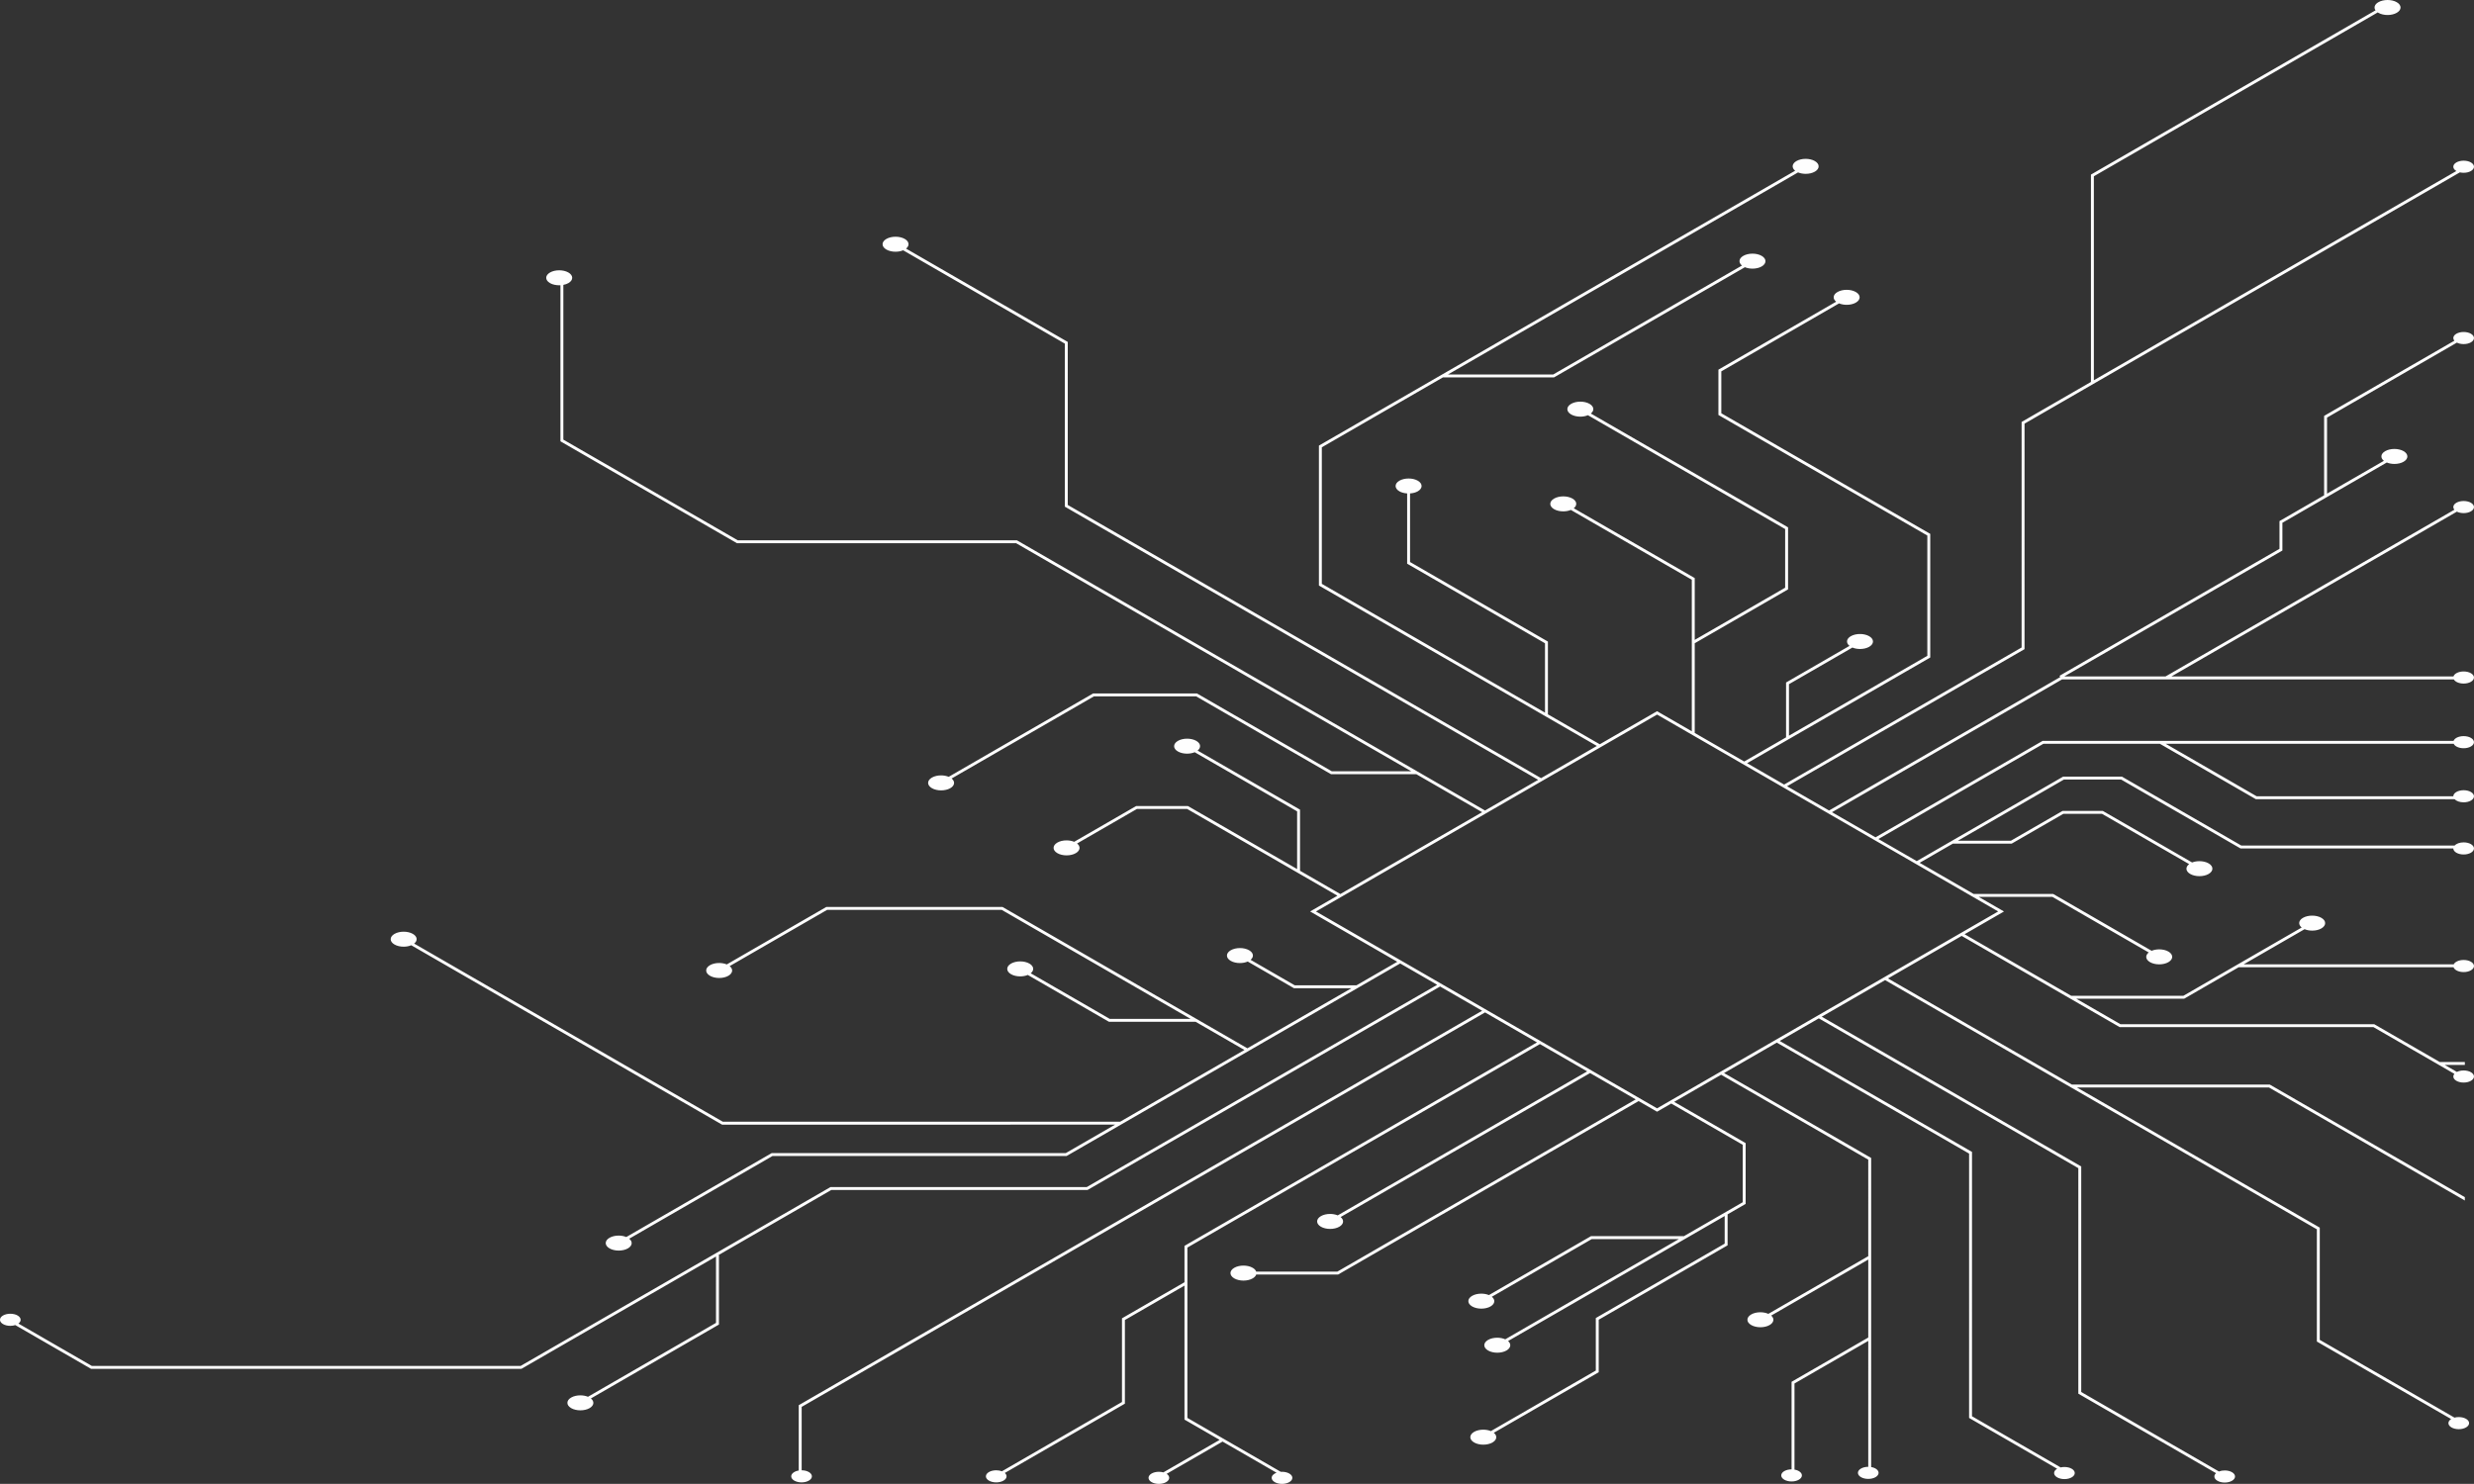 <?xml version="1.0" encoding="UTF-8"?> <!-- Creator: CorelDRAW 2019 (64-Bit) --> <svg xmlns="http://www.w3.org/2000/svg" xmlns:xlink="http://www.w3.org/1999/xlink" xml:space="preserve" width="1814.16mm" height="1088.41mm" style="shape-rendering:geometricPrecision; text-rendering:geometricPrecision; image-rendering:optimizeQuality; fill-rule:evenodd; clip-rule:evenodd" viewBox="0 0 31189.8 18712.35"><rect x="0" y="0" width="31189.8" height="18712.35" fill="#333333" stroke="none"/> <defs> <style type="text/css"> <![CDATA[ .fil0 {fill:#FEFEFE;fill-rule:nonzero} ]]> </style> </defs> <g id="Слой_x0020_1">  <path class="fil0" d="M10070.02 18543.65c-54.83,9.01 -95.04,38.49 -95.04,73.47 0,42.14 58.35,76.3 130.32,76.3 71.98,0 130.32,-34.16 130.32,-76.3 0,-41.87 -57.61,-75.86 -128.96,-76.29l0.05 -799.63 8615.5 -4974.12 654.73 377.99 -4444.21 2565.86 0 458.76 -787.92 454.87 0 1055.07 -1513.56 873.79c-20.58,-7.97 -45.24,-12.61 -71.76,-12.61 -71.98,0 -130.32,34.16 -130.32,76.3 0,42.14 58.35,76.3 130.32,76.3 71.98,0 130.32,-34.16 130.32,-76.3 0,-15.72 -8.12,-30.32 -22.03,-42.46l1513.73 -873.85 0 -1055.08 751.22 -433.72 -0.06 1689.46 443.43 256.05 -709.71 409.75c-17.09,-4.82 -36.26,-7.52 -56.5,-7.52 -71.98,0 -130.32,34.16 -130.32,76.3 0,42.14 58.35,76.3 130.32,76.3 71.98,0 130.32,-34.16 130.32,-76.3 0,-19.3 -12.24,-36.92 -32.41,-50.35l704.98 -407.01 680.28 392.74c-36.64,13.51 -60.99,37.39 -60.99,64.61 0,42.14 58.35,76.3 130.32,76.3 71.98,0 130.32,-34.16 130.32,-76.3 0,-42.14 -58.35,-76.3 -130.32,-76.3 -5.19,0 -10.3,0.18 -15.33,0.53l-1177.7 -679.96 0.04 -2148.2 4444.22 -2565.89 595.99 344.14 -3145.07 1815.78c-28.68,-12.01 -62.53,-18.01 -96.39,-18.01 -41.69,0 -83.27,9.13 -115.18,27.5 -63.98,36.95 -63.98,96.88 0,133.83 32.01,18.46 73.96,27.69 115.91,27.69 41.89,0 83.85,-9.23 115.85,-27.69 57.69,-33.35 62.85,-85.15 16.51,-122.15l3145.01 -1815.78 575.42 332.21 -3762.07 2172 -1022.5 0c-6.04,-17.76 -20.96,-34.77 -44.85,-48.5 -31.99,-18.47 -73.9,-27.7 -115.85,-27.7 -41.95,0 -83.84,9.23 -115.89,27.7 -64,36.95 -64,96.81 0,133.76 31.99,18.47 73.94,27.7 115.89,27.7 41.95,0 83.86,-9.23 115.85,-27.7 23.89,-13.78 38.8,-30.76 44.89,-48.56l1032.26 0 4.29 -2.47 3784.63 -2185.05 232.31 134.11 178.81 -103.2 901.35 520.42 0 724.23 -744.73 429.95 0 -1.96 -1168.54 0 -4.29 2.49 -1282.22 740.33c-28.68,-12.01 -62.55,-17.99 -96.39,-17.99 -41.65,0 -83.29,9.13 -115.18,27.49 -63.98,36.95 -63.98,96.86 0,133.81 31.99,18.49 73.94,27.72 115.85,27.72 41.95,0 83.9,-9.23 115.89,-27.72 57.69,-33.32 62.85,-85.15 16.47,-122.14l1259.66 -727.29 1098.62 0 -2189.29 1263.96c-29.72,-13.36 -65.47,-20.07 -101.19,-20.07 -41.58,0 -83.07,9.13 -114.91,27.44 -63.99,36.96 -63.99,96.86 0,133.81 31.99,18.46 73.94,27.72 115.89,27.72 41.91,0 83.86,-9.26 115.85,-27.72 56.3,-32.52 62.96,-82.76 20.19,-119.51l2730.74 -1576.56 -0.06 348.46 -1624.6 938.04 0 662.26 -1322.78 763.67c-28.68,-11.96 -62.53,-18.02 -96.34,-18.02 -41.69,0 -83.33,9.14 -115.18,27.56 -64.04,36.95 -64.04,96.86 0,133.77 31.99,18.46 73.9,27.69 115.85,27.69 41.95,0 83.86,-9.23 115.85,-27.69 57.73,-33.28 62.9,-85.15 16.51,-122.1l1322.72 -763.72 0 -662.26 1624.66 -938.05 0.04 -390.83 227.57 -131.38 0 -766.55 -901.39 -520.42 592.34 -342.02 1854.79 1070.86 -0.04 1217.39 -1259.41 727.1c-29.72,-13.37 -65.49,-20.08 -101.19,-20.08 -41.59,0 -83.13,9.13 -114.91,27.46 -64,36.95 -64,96.86 0,133.81 31.99,18.46 73.88,27.7 115.84,27.7 41.95,0 83.92,-9.24 115.91,-27.7 56.3,-32.52 62.96,-82.73 20.17,-119.52l1223.6 -706.43 0 983.43 -966.67 558.1 -0.06 1104.16c-71.98,0 -130.32,34.16 -130.32,76.3 0,42.14 58.35,76.3 130.32,76.3 71.98,0 130.32,-34.16 130.32,-76.3 0,-34.68 -39.52,-63.95 -93.62,-73.23l0.04 -1086.1 929.98 -536.93 -0.05 1587.82 -0 0c-71.98,0 -130.32,34.16 -130.32,76.3 0,42.14 58.35,76.3 130.32,76.3 71.98,0 130.32,-34.16 130.32,-76.3 0,-34.68 -39.52,-63.95 -93.62,-73.23l0.1 -3897.52 -1854.81 -1070.85 665.15 -384.03 2424.18 1399.63 -0.1 3333.25 1110.12 640.93c-23.75,13.82 -38.46,32.96 -38.46,54.12 0,42.14 58.35,76.3 130.32,76.3 71.98,0 130.32,-34.16 130.32,-76.3 0,-42.14 -58.35,-76.3 -130.32,-76.3 -16.86,0 -32.98,1.88 -47.77,5.29l-1117.52 -645.21 0.1 -3333.31 -2424.18 -1399.56 492.96 -284.64 3271.68 1888.85 -0.09 2844.02 1736.36 1002.5c-13.44,12 -21.27,26.36 -21.27,41.79 0,42.14 58.35,76.3 130.32,76.3 71.98,0 130.32,-34.16 130.32,-76.3 0,-42.14 -58.35,-76.3 -130.32,-76.3 -27,0 -52.09,4.81 -72.89,13.04l-1735.83 -1002.18 0.06 -2844.02 -3271.64 -1888.9 799.01 -461.28 5443.26 3142.64 -0.04 1415.21 1692.82 977.34c-21.24,13.58 -34.2,31.66 -34.2,51.52 0,42.14 58.35,76.3 130.32,76.3 71.98,0 130.32,-34.16 130.32,-76.3 0,-42.14 -58.35,-76.3 -130.32,-76.3 -19.22,0 -37.46,2.44 -53.89,6.81l-1698.37 -980.53 0.04 -1415.21 -3061.75 -1767.67 2421.4 0 2469.12 1425.55 0 -42.32 -2459.3 -1419.93 -2494.76 0 -2318.03 -1338.25 928.64 -536.16 1992.53 1150.42 3199.37 -0.04 1019.77 588.8c-8.58,10.17 -13.41,21.62 -13.41,33.73 0,42.14 58.35,76.3 130.32,76.3 71.98,0 130.32,-34.16 130.32,-76.3 0,-42.14 -58.35,-76.3 -130.32,-76.3 -32.55,0 -62.32,6.99 -85.16,18.54l-152.38 -87.98 252.41 -0.04 0 -36.69 -315.97 0.04 -825.76 -476.81 -3199.35 0.06 -557.57 -321.89 1360.15 0 4.26 -2.49 682.27 -393.93 2709.51 -0.04c12.31,34.65 64.75,60.68 127.59,60.68 71.98,0 130.32,-34.16 130.32,-76.3 0,-42.14 -58.35,-76.3 -130.32,-76.3 -59.48,0 -109.65,23.33 -125.28,55.22l-2648.26 0.06 768.09 -443.42c28.68,11.97 62.53,18.01 96.35,18.01 41.69,0 83.33,-9.13 115.19,-27.56 64,-36.95 64,-96.85 0,-133.75 -31.99,-18.47 -73.94,-27.71 -115.86,-27.71 -41.94,0 -83.87,9.23 -115.86,27.71 -57.74,33.29 -62.87,85.15 -16.47,122.14l-1491.36 860.99 -1413.85 0 -1344.62 -776.29 496.88 -286.92 -319.73 -184.58 929.46 0 1214.9 701.43c-46.4,37.01 -41.25,88.82 16.49,122.15 31.98,18.46 73.91,27.71 115.85,27.71 41.94,0 83.87,-9.24 115.86,-27.71 64.01,-36.95 64.01,-96.86 0,-133.81 -31.84,-18.37 -73.46,-27.56 -115.15,-27.56 -33.83,0 -67.7,6.04 -96.38,18.06l-1241.75 -716.97 -1002.8 0 -679.96 -392.54 418.13 -241.44 741.79 0 652.06 -376.5 486.66 0 1098.98 634.51c-49.32,37.09 -45.27,90.25 13.56,124.2 31.99,18.47 73.93,27.7 115.86,27.7 41.92,0 83.87,-9.23 115.86,-27.7 63.98,-36.95 63.98,-96.86 0,-133.75 -31.95,-18.47 -73.75,-27.66 -115.58,-27.66 -32.28,0 -64.6,5.47 -92.37,16.41l-1126.49 -650.4 -506.29 0 -652.11 376.48 -668.36 0 1336.82 -771.82 721.81 0 1504.57 868.68 2683.05 0c0,42.14 58.35,76.3 130.32,76.3 71.98,0 130.32,-34.16 130.32,-76.3 0,-42.14 -58.35,-76.3 -130.32,-76.3 -49.26,0 -92.14,16 -114.29,39.61l-2689.24 0 -1504.6 -868.68 -741.47 0 -4.26 2.49 -1841.06 1063.01 -483.1 -278.92 2080.41 -1201.15 1467.38 0 1210.51 698.9 2505.43 -0.04c22.16,23.6 65.03,39.6 114.28,39.6 71.98,0 130.32,-34.16 130.32,-76.3 0,-42.14 -58.35,-76.3 -130.32,-76.3 -71.98,0 -130.32,34.16 -130.32,76.3l0 0 -2479.55 0.06 -1147.01 -662.21 3631.07 0c14.97,32.47 65.63,56.38 125.82,56.38 71.98,0 130.32,-34.16 130.32,-76.3 0,-42.14 -58.35,-76.3 -130.32,-76.3 -62.14,0 -114.11,25.46 -127.16,59.54l-5180.24 0 -4.28 2.47 -2103.01 1214.15 -548.85 -316.83 2901.1 -1674.92 4938.44 -0.04c16.93,30.64 66.05,52.8 124.01,52.8 71.98,0 130.32,-34.16 130.32,-76.3 0,-42.14 -58.35,-76.3 -130.32,-76.3 -64.29,0 -117.7,27.26 -128.38,63.11l-3556.71 0.06 3599.92 -2078.44c22.84,11.56 52.61,18.54 85.16,18.54 71.98,0 130.32,-34.16 130.32,-76.3 0,-42.14 -58.35,-76.3 -130.32,-76.3 -71.98,0 -130.32,34.16 -130.32,76.3 0,12.11 4.83,23.56 13.41,33.73l-3641.51 2102.46 -1277.34 0 2750.59 -1588.08 0 -350.01 1316.15 -759.85c28.71,11.97 62.55,18.01 96.38,18.01 41.66,0 83.3,-9.13 115.15,-27.56 63.98,-36.95 63.98,-96.85 0,-133.8 -32.01,-18.47 -73.91,-27.72 -115.86,-27.72 -41.92,0 -83.87,9.29 -115.88,27.76 -57.69,33.29 -62.85,85.15 -16.49,122.1l-716.66 413.75 0.03 -959.14 1637.19 -945.23c22.84,11.55 52.61,18.54 85.16,18.54 71.98,0 130.32,-34.16 130.32,-76.3 0,-42.14 -58.35,-76.3 -130.32,-76.3 -71.98,0 -130.32,34.16 -130.32,76.3 0,12.11 4.82,23.55 13.4,33.72l-1642.13 948.06 -0.02 1001.56 -562.79 324.93 0 350.02 -2773.11 1601.06 9.22 15.94 -2914.44 1682.66 -529.9 -305.95 2993.97 -1728.53 0.1 -2844.02 5488.3 -3168.63c14.78,3.4 30.87,5.28 47.71,5.28 71.98,0 130.32,-34.16 130.32,-76.3 0,-42.14 -58.35,-76.3 -130.32,-76.3 -71.98,0 -130.32,34.16 -130.32,76.3 0,21.15 14.7,40.29 38.44,54.11l-4570.14 2638.61 0.04 -2572.33 3579.49 -2066.57 7.34 5.15c31.99,18.47 73.91,27.72 115.86,27.72 41.92,0 83.85,-9.24 115.86,-27.72 64,-36.95 64,-96.85 0,-133.8 -31.99,-18.47 -73.94,-27.72 -115.86,-27.72 -41.95,0 -83.87,9.24 -115.86,27.72 -48.09,27.76 -60.02,68.47 -35.85,102.69l-3587.68 2071.38 -0.03 2614.65 -873.99 504.62 -0.1 2844.02 -2993.92 1728.53 -466.54 -269.37 2308.76 -1332.9 0 -1559.01 -9.19 -5.31 -2624.92 -1515.46 0 -528.72 1484.5 -857.07c28.68,12.02 62.53,18.06 96.34,18.06 41.7,0 83.35,-9.18 115.18,-27.56 64,-36.95 64,-96.85 0,-133.8 -31.99,-18.47 -73.9,-27.72 -115.85,-27.72 -41.95,0 -83.84,9.29 -115.85,27.72 -57.73,33.34 -62.9,85.15 -16.56,122.14l-1484.4 857.07 0 571.03 9.13 5.33 2624.92 1515.45 -0.04 1516.71 -1744.37 1007.12 0.04 -649.56 799.69 -461.64c28.7,11.98 62.55,18.01 96.35,18.01 41.69,0 83.33,-9.17 115.18,-27.54 63.98,-36.95 63.98,-96.86 0,-133.81 -31.99,-18.47 -73.96,-27.7 -115.85,-27.7 -41.95,0 -83.9,9.23 -115.89,27.7 -57.7,33.34 -62.85,85.15 -16.47,122.14l-799.69 461.69 -0.04 691.89 -527.58 304.6 -623.88 -360.19 0.04 -1131.17 1176.75 -679.4 0 -781.93 -9.18 -5.32 -2477.24 -1430.2c46.4,-37.01 41.23,-88.82 -16.46,-122.15 -31.99,-18.47 -73.94,-27.71 -115.89,-27.71 -41.91,0 -83.86,9.23 -115.85,27.71 -64,36.95 -64,96.86 0,133.81 31.83,18.37 73.47,27.56 115.18,27.56 33.79,0 67.65,-6.04 96.34,-18.07l2486.42 1435.53 0 739.63 -1140.07 658.19 0 -779.67 -9.19 -5.31 -1515.61 -875.02c46.38,-36.95 41.23,-88.82 -16.46,-122.1 -32,-18.47 -73.96,-27.72 -115.91,-27.72 -41.89,0 -83.84,9.25 -115.85,27.72 -63.98,36.95 -63.98,96.86 0,133.75 31.84,18.42 73.49,27.56 115.13,27.56 33.85,0 67.7,-6.04 96.39,-18.01l1524.8 880.33 -0.04 1910.85 -438.21 -253.01 -721.97 416.85 -653.97 -377.58 0 -917.43 -9.13 -5.32 -1728.85 -998.09 0 -864.86c35.66,-2.31 70.24,-10.93 97.54,-26.67 64.04,-36.95 64.04,-96.86 0.04,-133.81 -31.99,-18.47 -73.94,-27.7 -115.89,-27.7 -41.89,0 -83.86,9.23 -115.85,27.7 -63.98,36.95 -63.98,96.87 0,133.81 27.29,15.74 61.93,24.35 97.54,26.67l-0.06 886.02 9.19 5.32 1728.79 998.09 0 875.13 -2813.62 -1624.45 0.04 -1721.98 1526 -880.95 1400.33 -0.06 4.23 -2.41 2402.93 -1387.29c28.68,11.97 62.49,17.96 96.34,17.96 41.65,0 83.29,-9.14 115.18,-27.51 64,-36.95 64,-96.85 0,-133.8 -31.99,-18.47 -73.94,-27.72 -115.89,-27.72 -41.91,0 -83.86,9.24 -115.85,27.72 -57.69,33.34 -62.85,85.15 -16.52,122.14l-2380.27 1374.22 -1326.96 0.06 4414.34 -2548.6c28.7,11.98 62.55,18.01 96.34,18.01 41.7,0 83.35,-9.17 115.18,-27.54 64,-36.95 64,-96.86 0,-133.81 -31.99,-18.47 -73.88,-27.71 -115.84,-27.71 -41.96,0 -83.86,9.23 -115.85,27.71 -57.75,33.34 -62.91,85.15 -16.52,122.14l-6003.85 3466.3 0 1764.29 9.13 5.31 3495.09 2017.86 -703.49 406.16 -5967.16 -3445.18 0.06 -2055.75 -9.19 -5.31 -2029.27 -1171.59c46.34,-36.99 41.18,-88.8 -16.52,-122.14 -31.99,-18.47 -73.94,-27.72 -115.85,-27.72 -41.95,0 -83.9,9.24 -115.89,27.72 -63.98,36.95 -63.98,96.85 0,133.8 31.89,18.37 73.49,27.56 115.18,27.56 33.8,0 67.65,-6.04 96.34,-18.07l2038.51 1176.9 -0.06 2055.74 9.14 5.31 5958.06 3439.93 -669.75 386.66 -5901.15 -3407.11 -3519.2 0.04 -2199.5 -1269.88 0.06 -1951.5c23.21,-4.49 45.15,-11.72 63.63,-22.39 63.98,-36.95 63.98,-96.86 0,-133.81 -32,-18.47 -73.96,-27.7 -115.85,-27.7 -41.95,0 -83.9,9.23 -115.91,27.7 -63.98,36.95 -63.98,96.86 0,133.81 31.9,18.42 73.53,27.29 115.28,27.29 5.43,0 10.8,-0.16 16.16,-0.47l-0.06 1968.23 9.19 5.31 2217.16 1280.11 3519.18 -0.06 4981.55 2876.11 -1001.97 0 -1700.15 -981.58 -1309.67 0 -4.23 2.47 -1816.31 1048.61c-28.68,-11.97 -62.53,-18.01 -96.34,-18.01 -41.69,0 -83.33,9.13 -115.18,27.56 -63.98,36.95 -63.98,96.85 0,133.75 31.99,18.47 73.94,27.7 115.85,27.7 41.95,0 83.9,-9.23 115.89,-27.7 57.69,-33.29 62.86,-85.15 16.47,-122.14l1793.69 -1035.57 1289.97 0 1700.19 981.58 1075.3 -0.04 829.3 478.82 -1787.57 1032.06 -508.33 -293.52 0 -770.27 -1291.26 -745.46c46.4,-36.99 41.23,-88.8 -16.45,-122.14 -31.99,-18.47 -73.96,-27.7 -115.91,-27.7 -41.89,0 -83.84,9.23 -115.83,27.7 -64,36.95 -64,96.86 0,133.81 31.83,18.36 73.47,27.5 115.18,27.5 33.79,0 67.7,-5.98 96.38,-18.01l1291.2 745.5 0 727.89 -1377 -795.03 -652.11 0 -4.23 2.47 -777.39 448.84c-28.74,-12.02 -62.59,-18.01 -96.4,-18.01 -41.69,0 -83.33,9.13 -115.18,27.5 -63.98,36.95 -63.98,96.86 0,133.8 31.99,18.47 73.9,27.72 115.85,27.72 41.95,0 83.9,-9.25 115.89,-27.72 57.69,-33.32 62.85,-85.13 16.47,-122.14l754.84 -435.78 632.39 0 1895.21 1094.18 -344.35 198.83 1098.77 634.35 -514.43 296.97 -778.06 0 -556.74 -321.38c44.38,-36.89 38.4,-87.82 -18.52,-120.69 -31.99,-18.47 -73.96,-27.72 -115.91,-27.72 -41.89,0 -83.84,9.24 -115.84,27.72 -64,36.93 -64,96.85 0,133.8 31.79,18.37 73.37,27.5 114.96,27.5 34.89,0 69.83,-6.45 99.09,-19.19l583.11 336.65 724.4 0 -1312.05 757.53 -3087.01 -1782.3 -2221.28 0.06 -4.23 2.47 -1250.59 722.03c-28.74,-11.98 -62.59,-18.02 -96.39,-18.02 -41.69,0 -83.33,9.14 -115.18,27.56 -63.98,36.95 -63.98,96.81 0,133.75 32,18.47 73.9,27.72 115.85,27.72 41.95,0 83.86,-9.24 115.85,-27.72 57.75,-33.34 62.91,-85.15 16.52,-122.14l1228.09 -708.96 2201.51 -0.06 2380.94 1374.59 -1019.1 0 -996.19 -575.05c46.4,-37.01 41.24,-88.86 -16.45,-122.15 -31.99,-18.46 -73.96,-27.71 -115.85,-27.71 -41.95,0 -83.9,9.24 -115.91,27.71 -63.98,36.95 -63.98,96.86 0,133.81 31.84,18.37 73.49,27.5 115.18,27.5 33.8,0 67.65,-5.98 96.35,-18.01l1022.97 590.6 1092.52 0 615.71 355.48 -1567.27 904.85 -5008.79 0.04 -3891.3 -2246.6c46.4,-37.01 41.24,-88.82 -16.46,-122.16 -31.99,-18.47 -73.94,-27.7 -115.85,-27.7 -41.95,0 -83.9,9.23 -115.89,27.7 -64,36.95 -64,96.86 0,133.81 31.83,18.37 73.47,27.56 115.18,27.56 33.81,0 67.65,-6.04 96.34,-18.07l3918.13 2262.14 4955.13 -0.04 -621.76 358.94 -3707.7 0.06 -4.23 2.49 -1828.48 1055.66c-28.7,-12.01 -62.6,-18.05 -96.39,-18.05 -41.7,0 -83.35,9.19 -115.18,27.54 -64,36.95 -64,96.86 0,133.81 31.99,18.49 73.94,27.72 115.85,27.72 41.95,0 83.9,-9.23 115.89,-27.72 57.69,-33.34 62.85,-85.15 16.46,-122.14l1805.94 -1042.63 3707.74 -0.06 4.23 -2.47 4201.79 -2425.88 466.48 269.37 -4417.59 2550.46 -3230.68 0 -4.23 2.46 -3902.33 2253.04 -5406.24 0.03 -925.4 -534.31c17.62,-13.01 28.14,-29.46 28.14,-47.36 0,-42.14 -58.35,-76.3 -130.32,-76.3 -71.98,0 -130.32,34.16 -130.32,76.3 0,42.14 58.35,76.3 130.32,76.3 22.7,0 44.04,-3.4 62.63,-9.38l955.11 551.44 5425.95 -0.04 4.23 -2.49 2448.9 -1413.86 -0.06 836.84 -1614.17 932c-28.69,-12.02 -62.55,-18.06 -96.4,-18.06 -41.69,0 -83.33,9.19 -115.18,27.54 -63.98,36.96 -63.98,96.86 0,133.81 31.99,18.49 73.94,27.65 115.89,27.65 41.91,0 83.86,-9.16 115.85,-27.65 57.69,-33.34 62.86,-85.15 16.52,-122.14l1614.19 -932 0.04 -874.34 -8.41 0 1425.15 -822.8 3230.68 0 4.23 -2.47 4440.18 -2563.52 529.87 305.9 -8615.51 4974.16 0 823.62zm10820.79 -9532.62l4300.24 2482.75 -4300.4 2482.91 -4300.24 -2482.75 4300.41 -2482.91z"></path> </g> </svg> 